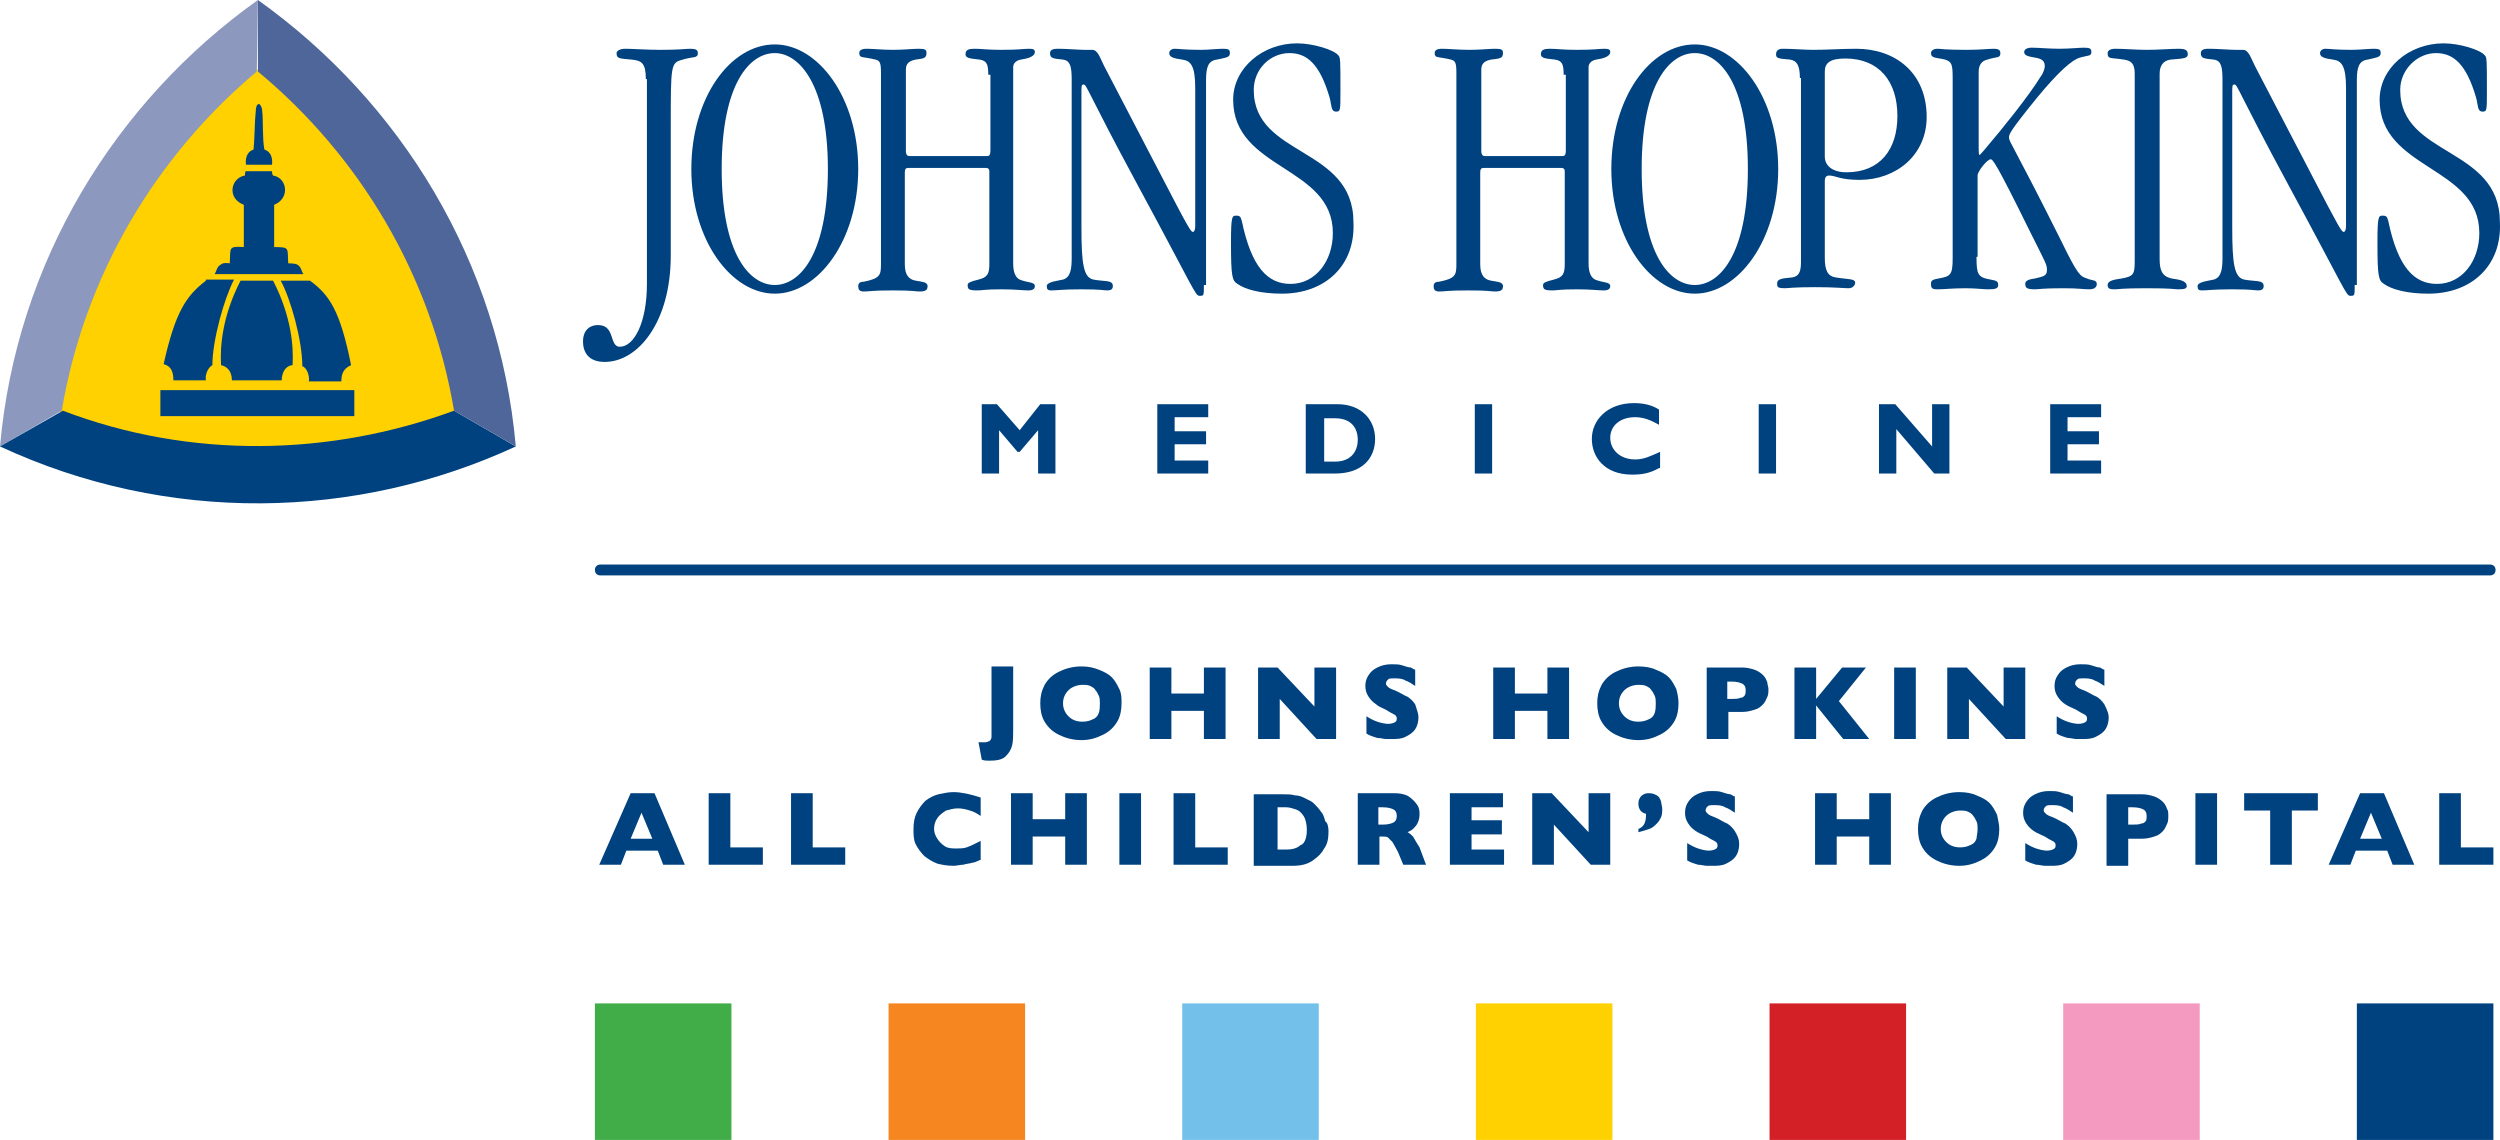 <?xml version="1.0" encoding="UTF-8"?>
<!-- Generator: Adobe Illustrator 16.0.0, SVG Export Plug-In . SVG Version: 6.00 Build 0)  -->
<svg xmlns="http://www.w3.org/2000/svg" xmlns:xlink="http://www.w3.org/1999/xlink" version="1.1" id="logo" x="0px" y="0px" width="791.348px" height="360.841px" viewBox="-835.996 -263.206 791.348 360.841" xml:space="preserve">
<g>
	<path fill="#004280" d="M-515.285-32.364c0,2.059,0,3.773-0.343,5.146c-0.343,1.372-1.029,2.401-2.058,3.43   c-1.029,1.029-2.744,1.372-5.145,1.372c-0.686,0-1.715,0-2.401-0.343l-1.029-5.488c0.686,0,1.715,0,2.058,0   c0.686,0,1.029-0.343,1.372-0.343c0.343-0.343,0.686-0.686,0.686-1.372c0-0.343,0-1.715,0-3.773v-1.028v-17.493h6.86V-32.364z    M-480.985-40.595c0,2.058-0.343,4.115-1.372,5.831c-1.029,1.715-2.401,3.087-4.459,4.115c-2.058,1.029-4.116,1.716-6.86,1.716   c-2.744,0-5.146-0.687-7.203-1.716c-2.058-1.028-3.43-2.4-4.459-4.115c-1.029-1.716-1.372-3.773-1.372-5.831   c0-2.059,0.343-3.773,1.372-5.831c1.029-1.716,2.401-3.088,4.459-4.116c2.058-1.029,4.459-1.715,7.203-1.715   c2.058,0,3.773,0.343,5.488,1.028c1.715,0.687,3.087,1.372,4.116,2.401c1.029,1.029,1.715,2.401,2.401,3.773   S-480.985-42.311-480.985-40.595z M-487.845-40.595c0-0.687,0-1.716-0.343-2.401c-0.343-0.686-0.686-1.372-1.029-1.715   c-0.343-0.687-1.029-1.029-1.715-1.372s-1.715-0.343-2.401-0.343c-1.715,0-3.43,0.686-4.459,1.715   c-1.029,1.029-1.715,2.4-1.715,4.116c0,1.715,0.686,3.087,1.715,4.115c1.029,1.029,2.401,1.716,4.459,1.716   c1.372,0,2.401-0.344,3.087-0.687c1.029-0.343,1.715-1.029,2.058-2.058C-487.845-38.538-487.845-39.567-487.845-40.595z    M-448.056-29.277h-6.86v-8.918h-10.29v8.918h-6.86v-22.638h6.86v8.232h10.29v-8.232h6.86V-29.277z M-413.07-29.277h-6.174   l-11.662-12.69v12.69h-6.86v-22.638h6.174l11.662,12.348v-12.348h6.86V-29.277z M-387.001-36.136c0,1.372-0.343,2.744-1.029,3.772   c-0.686,1.029-1.715,1.715-3.087,2.401c-1.372,0.686-2.744,0.686-4.459,0.686c-0.343,0-1.028,0-1.715,0   c-0.686,0-1.715-0.343-2.744-0.343c-1.029-0.343-2.4-0.686-3.43-1.372v-5.488c1.029,0.687,2.4,1.372,3.43,1.716   c1.029,0.343,2.401,0.686,3.431,0.686c1.028,0,2.058-0.343,2.4-0.686c0.343-0.344,0.343-0.687,0.343-1.029   c0-0.687-0.343-1.029-1.028-1.372c-0.687-0.343-1.372-0.687-2.401-1.372c-1.372-0.686-2.401-1.029-3.087-1.715   c-1.029-0.687-1.715-1.372-2.401-2.401c-0.686-1.029-1.028-2.058-1.028-3.43s0.343-2.401,1.028-3.431   c0.687-1.028,1.372-1.715,2.744-2.4c1.372-0.687,2.744-1.029,4.459-1.029c1.372,0,2.401,0,3.431,0.343   c1.028,0.343,2.058,0.687,2.744,0.687c0.686,0.343,1.028,0.686,1.371,0.686v5.146c-1.028-0.687-2.058-1.372-3.087-1.715   c-1.028-0.687-2.4-0.687-3.772-0.687c-0.687,0-1.372,0-1.715,0.343c-0.344,0.344-0.687,0.687-0.687,1.372   c0,0.344,0.343,0.687,0.687,1.029c0.343,0.343,1.028,0.686,2.058,1.029c1.715,0.686,3.087,1.715,4.116,2.058   c1.029,0.687,1.715,1.372,2.4,2.401C-387.344-38.195-387.001-37.166-387.001-36.136z M-339.324-29.277h-6.859v-8.918h-10.291v8.918   h-6.859v-22.638h6.859v8.232h10.291v-8.232h6.859V-29.277z M-304.68-40.595c0,2.058-0.343,4.115-1.372,5.831   c-1.028,1.715-2.4,3.087-4.459,4.115c-2.058,1.029-4.116,1.716-6.859,1.716c-2.744,0-5.146-0.687-7.204-1.716   c-2.058-1.028-3.43-2.4-4.459-4.115c-1.028-1.716-1.372-3.773-1.372-5.831c0-2.059,0.344-3.773,1.372-5.831   c1.029-1.716,2.401-3.088,4.459-4.116c2.059-1.029,4.46-1.715,7.204-1.715c2.058,0,4.115,0.343,5.487,1.028   c1.716,0.687,3.087,1.372,4.116,2.401s1.715,2.401,2.401,3.773C-305.023-43.682-304.68-42.311-304.68-40.595z M-311.883-40.595   c0-0.687,0-1.716-0.343-2.401s-0.686-1.372-1.029-1.715c-0.343-0.687-1.028-1.029-1.715-1.372c-0.686-0.343-1.715-0.343-2.4-0.343   c-1.716,0-3.431,0.686-4.46,1.715c-1.028,1.029-1.715,2.4-1.715,4.116c0,1.715,0.687,3.087,1.715,4.115   c1.029,1.029,2.401,1.716,4.46,1.716c1.371,0,2.4-0.344,3.087-0.687c1.028-0.343,1.715-1.029,2.058-2.058   C-311.883-38.538-311.883-39.567-311.883-40.595z M-276.21-45.054c0,0.686,0,1.715-0.343,2.4c-0.343,0.687-0.687,1.715-1.372,2.401   c-0.687,0.686-1.372,1.372-2.744,1.715c-1.029,0.343-2.401,0.686-3.773,0.686h-4.459v8.575h-6.86v-22.638h11.319   c1.372,0,2.744,0.343,3.773,0.686s2.058,1.029,2.744,1.715c0.686,0.687,1.029,1.372,1.372,2.401   C-276.553-46.426-276.21-45.741-276.21-45.054z M-283.414-44.711c0-1.029-0.343-1.715-1.029-2.059   c-0.686-0.343-1.715-0.686-3.43-0.686h-1.372v5.488h1.372c1.029,0,2.058,0,2.744-0.344c0.686,0,1.029-0.343,1.372-0.686   C-283.414-43.682-283.414-44.026-283.414-44.711z M-244.311-29.277h-8.232l-8.575-10.633v10.633h-6.859v-22.638h6.859v9.947   l8.232-9.947h7.546l-8.575,10.633L-244.311-29.277z M-229.562-29.277h-6.859v-22.638h6.859V-29.277z M-194.918-29.277h-6.174   l-11.662-12.69v12.69h-6.86v-22.638h6.175l11.662,12.348v-12.348h6.859V-29.277z M-168.506-36.136c0,1.372-0.344,2.744-1.029,3.772   c-0.687,1.029-1.715,1.715-3.087,2.401c-1.372,0.686-2.744,0.686-4.459,0.686c-0.344,0-1.029,0-1.715,0   c-0.687,0-1.716-0.343-2.744-0.343c-1.029-0.343-2.401-0.686-3.431-1.372v-5.488c1.029,0.687,2.401,1.372,3.431,1.716   c1.028,0.343,2.4,0.686,3.43,0.686s2.059-0.343,2.401-0.686c0.343-0.344,0.343-0.687,0.343-1.029c0-0.687-0.343-1.029-1.029-1.372   c-0.686-0.343-1.372-0.687-2.4-1.372c-1.372-0.686-2.401-1.029-3.431-1.715c-1.028-0.687-1.715-1.372-2.4-2.401   c-0.687-1.029-1.029-2.058-1.029-3.43s0.343-2.401,1.029-3.431c0.686-1.028,1.372-1.715,2.743-2.4   c1.372-0.687,2.744-1.029,4.46-1.029c1.372,0,2.4,0,3.43,0.343s2.058,0.687,2.744,0.687c0.686,0.343,1.029,0.686,1.372,0.686v5.146   c-1.029-0.687-2.059-1.372-3.087-1.715c-1.029-0.687-2.401-0.687-3.773-0.687c-0.686,0-1.372,0-1.715,0.343   c-0.343,0.344-0.687,0.687-0.687,1.372c0,0.344,0.344,0.687,0.687,1.029s1.029,0.686,2.058,1.029   c1.715,0.686,3.087,1.715,4.116,2.058c1.029,0.687,1.715,1.372,2.401,2.401C-168.85-38.195-168.506-37.166-168.506-36.136z    M-619.216,10.512h-6.86l-1.715-4.459h-9.947l-1.715,4.459h-6.86l9.947-22.639h7.546L-619.216,10.512z M-629.506,2.28l-3.43-8.231   l-3.43,8.231H-629.506z M-594.52,10.512h-17.15v-22.639h6.86v17.15h10.29V10.512z M-568.451,10.512h-17.15v-22.639h6.86v17.15   h10.29V10.512z M-525.232,8.797c-1.029,0.343-2.058,1.029-2.744,1.029c-1.029,0.343-2.058,0.343-3.087,0.686   c-1.029,0-2.058,0.343-3.087,0.343c-2.058,0-3.773-0.343-5.145-0.686c-1.715-0.687-2.744-1.372-4.116-2.401   c-1.029-1.029-2.058-2.4-2.744-3.772s-0.686-3.088-0.686-4.803c0-2.058,0.343-3.772,1.029-5.145s1.715-2.744,2.744-3.773   c1.372-1.029,2.744-1.715,4.116-2.058c1.715-0.344,3.087-0.687,4.802-0.687c2.401,0,5.488,0.687,8.575,1.715v5.831   c-1.029-0.686-2.058-1.372-3.43-1.715c-1.029-0.343-2.401-0.686-3.773-0.686s-2.401,0.343-3.773,0.686   c-1.029,0.687-2.058,1.372-2.744,2.401s-1.029,2.058-1.029,3.43c0,1.029,0.343,2.059,1.029,3.087   c0.686,1.029,1.372,1.716,2.401,2.401c1.029,0.686,2.401,0.686,3.773,0.686c1.029,0,2.058,0,3.087-0.343   c1.029-0.343,1.715-0.686,2.401-1.028c0.686-0.344,1.372-0.687,2.058-1.029v5.831H-525.232z M-491.961,10.512h-6.86V1.594h-10.291   v8.918h-6.86v-22.639h6.86v8.232h10.291v-8.232h6.86V10.512z M-474.811,10.512h-6.86v-22.639h6.86V10.512z M-447.37,10.512h-17.15   v-22.639h6.86v17.15h10.29V10.512z M-415.47-0.121c0,2.4-0.344,4.116-1.372,5.487c-0.687,1.372-1.716,2.401-3.088,3.431   c-1.715,1.372-3.772,2.058-6.859,2.058h-0.344h-12.005v-22.638h9.262c1.371,0,2.743,0,3.772,0.343c1.029,0,2.059,0.343,2.744,0.686   c0.686,0.344,1.372,0.687,2.058,1.029c0.687,0.343,1.029,0.686,1.372,1.029c0.687,0.686,1.372,1.372,2.059,2.4   c0.686,0.687,1.029,1.716,1.372,3.088C-415.814-2.865-415.47-1.493-415.47-0.121z M-422.331-0.464c0-1.715-0.343-3.43-1.029-4.459   c-0.686-1.028-1.372-1.715-2.401-2.058c-1.028-0.343-2.058-0.687-3.087-0.687h-2.744V5.71h2.744c1.715,0,3.431-0.344,4.459-1.372   C-423.017,3.996-422.331,1.937-422.331-0.464z M-384.6,10.512h-7.203l-1.715-4.116c-0.687-1.372-1.372-2.4-1.715-3.087   c-0.687-0.686-1.029-1.029-1.372-1.372c-0.344-0.343-1.029-0.343-2.059-0.343h-0.686v8.918h-6.86v-22.639h11.662   c1.715,0,3.43,0.344,4.459,1.029c1.029,0.687,2.059,1.715,2.744,2.744c0.687,1.029,0.687,2.058,0.687,3.087   s-0.344,2.059-0.687,2.744c-0.343,0.687-1.029,1.372-1.372,1.715c-0.343,0.344-1.029,0.687-1.715,1.029   c0.686,0.343,1.372,1.029,1.715,1.372c0.343,0.686,1.029,1.715,2.059,3.43L-384.6,10.512z M-393.862-4.923   c0-1.028-0.343-1.715-1.028-2.058c-0.687-0.343-1.715-0.687-3.431-0.687h-1.372v5.488h1.372c1.716,0,2.744-0.343,3.431-0.686   C-394.205-3.208-393.862-3.894-393.862-4.923z M-359.904,10.512h-17.15v-22.639h16.808v4.459h-9.947v4.116h9.604v4.459h-9.604V5.71   h10.29V10.512z M-326.29,10.512h-6.174l-11.662-12.691v12.691h-6.86v-22.639h6.175l11.662,12.349v-12.349h6.859V10.512z    M-309.825-6.981c0,0.686,0,1.372-0.344,2.401c-0.343,0.686-0.686,1.372-1.372,2.058c-0.686,0.686-1.371,1.372-2.4,1.715   s-2.059,0.687-3.43,1.029v-1.029c1.715-0.686,2.4-2.058,2.4-4.459v-0.343c-1.715-0.343-2.4-1.715-2.4-3.087   c0-0.687,0-1.029,0.343-1.715c0.343-0.687,0.686-1.029,1.372-1.372c0.686-0.344,1.028-0.344,1.715-0.344   c1.029,0,1.715,0.344,2.4,0.687c0.687,0.343,1.029,1.029,1.372,2.058C-310.167-8.696-309.825-8.01-309.825-6.981z M-285.471,3.996   c0,1.371-0.344,2.743-1.029,3.772c-0.687,1.029-1.715,1.715-3.087,2.401c-1.372,0.686-2.744,0.686-4.459,0.686   c-0.344,0-1.029,0-1.715,0c-0.687,0-1.716-0.343-2.744-0.343c-1.029-0.343-2.401-0.686-3.431-1.372V3.652   c1.029,0.687,2.401,1.372,3.431,1.715c1.028,0.344,2.4,0.687,3.43,0.687s2.058-0.343,2.401-0.687   c0.343-0.343,0.343-0.686,0.343-1.028c0-0.687-0.343-1.029-1.029-1.372c-0.686-0.343-1.372-0.687-2.4-1.372   c-1.372-0.687-2.401-1.029-3.431-1.715c-1.029-0.687-1.715-1.372-2.401-2.401c-0.686-1.029-1.028-2.058-1.028-3.43   s0.343-2.401,1.028-3.431c0.687-1.028,1.372-1.715,2.744-2.4c1.372-0.687,2.744-1.029,4.459-1.029c1.372,0,2.401,0,3.431,0.343   s2.058,0.687,2.744,0.687c0.686,0.343,1.028,0.686,1.372,0.686v5.146c-1.029-0.687-2.059-1.372-3.087-1.716   c-1.029-0.686-2.401-0.686-3.773-0.686c-0.687,0-1.372,0-1.715,0.343s-0.687,0.687-0.687,1.372c0,0.343,0.344,0.687,0.687,1.029   s1.028,0.686,2.058,1.029c1.715,0.686,3.087,1.715,4.116,2.058c1.029,0.686,1.715,1.372,2.401,2.401   C-285.815,1.594-285.471,2.624-285.471,3.996z M-237.451,10.512h-6.86V1.594h-10.29v8.918h-6.86v-22.639h6.86v8.232h10.29v-8.232   h6.86V10.512z M-203.15-0.807c0,2.059-0.344,4.116-1.372,5.831c-1.029,1.715-2.401,3.087-4.459,4.116   c-2.059,1.029-4.116,1.715-6.86,1.715s-5.146-0.686-7.203-1.715c-2.059-1.029-3.43-2.401-4.459-4.116s-1.372-3.772-1.372-5.831   c0-2.058,0.343-3.772,1.372-5.831c1.029-1.715,2.4-3.087,4.459-4.116c2.058-1.028,4.459-1.715,7.203-1.715   c2.058,0,4.116,0.343,5.488,1.029c1.715,0.686,3.087,1.372,4.116,2.401c1.028,1.028,1.715,2.4,2.4,3.772   C-203.494-3.551-203.15-2.179-203.15-0.807z M-210.01-0.807c0-0.686,0-1.715-0.343-2.4c-0.344-0.687-0.687-1.372-1.029-1.716   c-0.343-0.686-1.029-1.028-1.715-1.372c-0.687-0.343-1.715-0.343-2.401-0.343c-1.715,0-3.43,0.687-4.459,1.715   c-1.029,1.029-1.715,2.401-1.715,4.116s0.686,3.087,1.715,4.116s2.401,1.715,4.459,1.715c1.372,0,2.401-0.343,3.087-0.686   c1.029-0.343,1.715-1.029,2.059-2.059C-210.353,1.594-210.01,0.565-210.01-0.807z M-178.454,3.996c0,1.371-0.343,2.743-1.029,3.772   c-0.686,1.029-1.715,1.715-3.087,2.401c-1.372,0.686-2.744,0.686-4.459,0.686c-0.343,0-1.029,0-1.715,0   c-0.687,0-1.715-0.343-2.744-0.343c-1.029-0.343-2.401-0.686-3.431-1.372V3.652c1.029,0.687,2.401,1.372,3.431,1.715   c1.029,0.344,2.4,0.687,3.43,0.687s2.059-0.343,2.401-0.687c0.343-0.343,0.343-0.686,0.343-1.028c0-0.687-0.343-1.029-1.029-1.372   c-0.686-0.343-1.372-0.687-2.4-1.372c-1.372-0.687-2.401-1.029-3.431-1.715c-1.028-0.687-1.715-1.372-2.4-2.401   c-0.687-1.029-1.029-2.058-1.029-3.43s0.343-2.401,1.029-3.431c0.686-1.028,1.372-1.715,2.744-2.4   c1.372-0.687,2.743-1.029,4.459-1.029c1.372,0,2.4,0,3.43,0.343s2.058,0.687,2.744,0.687c0.686,0.343,1.029,0.686,1.372,0.686   v5.146c-1.029-0.687-2.059-1.372-3.087-1.716c-1.029-0.686-2.401-0.686-3.773-0.686c-0.686,0-1.372,0-1.715,0.343   s-0.687,0.687-0.687,1.372c0,0.343,0.344,0.687,0.687,1.029s1.029,0.686,2.058,1.029c1.716,0.686,3.088,1.715,4.116,2.058   c1.029,0.686,1.715,1.372,2.401,2.401C-178.796,1.594-178.454,2.624-178.454,3.996z M-149.641-4.923c0,0.687,0,1.716-0.343,2.401   c-0.344,0.686-0.687,1.715-1.372,2.401c-0.687,0.686-1.372,1.372-2.744,1.715c-1.029,0.343-2.401,0.686-3.773,0.686h-4.459v8.575   h-6.86v-22.638h11.319c1.372,0,2.744,0.343,3.773,0.686c1.028,0.343,2.058,1.029,2.744,1.715c0.686,0.687,1.028,1.372,1.372,2.401   C-149.641-6.638-149.641-5.609-149.641-4.923z M-156.501-4.923c0-1.028-0.343-1.715-1.029-2.058   c-0.686-0.343-1.715-0.687-3.43-0.687h-1.372v5.488h1.372c1.029,0,2.058,0,2.744-0.343c0.686,0,1.029-0.343,1.372-0.686   C-156.501-3.551-156.501-4.237-156.501-4.923z M-134.207,10.512h-6.859v-22.639h6.859V10.512z M-102.306-6.638h-8.232v17.15h-6.86   v-17.15h-8.232v-5.488h23.325V-6.638L-102.306-6.638z M-71.779,10.512h-6.86l-1.715-4.459h-9.947l-1.715,4.459h-6.86l9.947-22.639   h7.546L-71.779,10.512z M-82.069,2.28L-85.5-5.952l-3.43,8.231H-82.069z M-46.74,10.512h-17.15v-22.639h6.86v17.15h10.29V10.512z    M-506.71-135.265h4.802v21.952h-5.488v-13.72l-5.831,6.86h-0.686l-5.832-6.86v13.72h-5.488v-21.952h4.802l7.203,8.232   L-506.71-135.265z M-453.544-113.313h-16.121v-21.952h16.121v4.116h-10.633v4.459h9.947v4.116h-9.947v5.145h10.633V-113.313z    M-412.727-135.265c7.89,0,12.006,5.145,12.006,10.976c0,6.174-4.116,10.976-12.691,10.976h-9.261v-21.952H-412.727z    M-416.842-117.086h3.43c5.488,0,7.203-3.773,7.203-6.86c0-3.773-2.058-6.86-7.203-6.86h-3.43V-117.086z M-363.677-113.313h-5.487   v-21.952h5.487V-113.313z M-310.854-115.028c-3.087,1.715-5.488,2.058-8.575,2.058c-8.575,0-12.691-5.488-12.691-11.319   s4.803-11.319,13.378-11.319c3.087,0,5.831,0.686,7.889,2.058v4.802c-2.401-1.372-4.802-2.401-7.546-2.401   c-4.803,0-7.89,2.744-7.89,6.517s3.087,6.86,7.89,6.86c2.744,0,4.802-1.029,7.889-2.401v5.145H-310.854z M-273.809-113.313h-5.488   v-21.952h5.488V-113.313z M-219.271-113.313h-4.46l-12.005-14.063v14.063h-5.488v-21.952h5.146l11.662,13.377v-13.377h5.488v21.952   H-219.271z M-170.908-113.313h-16.121v-21.952h16.121v4.116h-10.633v4.459h9.947v4.116h-9.947v5.145h10.633V-113.313z    M-631.564-238.167c0-5.145-1.372-5.831-4.459-6.174c-4.116-0.343-4.802-0.343-4.802-2.058c0-0.686,1.029-1.372,2.744-1.372   c2.401,0,6.517,0.343,11.319,0.343c5.831,0,7.889-0.343,9.261-0.343c1.715,0,2.401,0.343,2.401,1.372   c0,1.715-1.372,1.029-4.802,2.058c-3.773,1.029-3.773,1.372-3.773,21.266v40.818c0,20.923-10.29,33.614-20.923,33.614   c-5.145,0-6.86-3.087-6.86-6.517c0-3.087,1.715-5.145,4.802-5.145c5.488,0,3.43,6.86,6.86,6.86c4.459,0,8.575-7.546,8.575-19.895   v-64.828H-631.564z M-590.747-249.143c13.72,0,26.412,16.807,26.412,39.446c0,22.638-12.691,39.446-26.412,39.446   s-26.412-16.808-26.412-39.446C-617.158-232.336-604.81-249.143-590.747-249.143z M-590.747-172.996   c7.889,0,16.807-9.604,16.807-36.702c0-27.098-9.261-36.702-16.807-36.702c-7.889,0-16.807,9.604-16.807,36.702   C-607.554-182.6-598.636-172.996-590.747-172.996z M-523.174-239.539c0-3.087-0.343-4.459-2.744-4.802   c-2.744-0.343-4.459-0.343-4.459-1.715s1.029-1.715,2.744-1.715c2.401,0,4.116,0.343,8.575,0.343c5.831,0,6.86-0.343,8.918-0.343   c1.372,0,1.715,0.343,1.715,1.029c0,1.372-2.058,2.058-4.459,2.401c-1.715,0.343-2.401,1.372-2.401,2.401v62.084   c0,2.744,0.686,4.459,2.058,5.145c2.401,1.029,4.802,0.686,4.802,2.058c0,0.686-0.343,1.372-2.058,1.372   c-1.715,0-4.116-0.343-8.575-0.343c-5.488,0-5.831,0.343-7.546,0.343c-2.744,0-3.087-0.343-3.087-1.715   c0-0.686,0.686-1.029,3.43-1.715c2.744-0.686,3.43-1.715,3.43-4.802v-29.499c0-0.686-0.343-1.029-1.029-1.029h-24.697   c-0.686,0-1.029,0.343-1.029,1.372v29.156c0,3.43,1.372,4.802,3.43,5.145c1.715,0.343,3.773,0.343,3.773,1.715   c0,1.029-0.343,1.715-2.401,1.715c-1.715,0-1.715-0.343-8.575-0.343c-6.86,0-7.203,0.343-9.261,0.343   c-1.372,0-1.715-0.686-1.715-1.715c0-0.686,0.343-1.372,1.715-1.372c5.145-1.029,5.488-2.058,5.488-5.488v-60.712   c0-3.087-0.343-3.773-1.715-4.116c-4.116-1.029-5.145-0.343-5.145-2.058c0-0.686,0.343-1.372,2.401-1.372   c1.715,0,5.146,0.343,8.232,0.343c3.43,0,6.174-0.343,8.232-0.343s2.401,0.343,2.401,1.372c0,1.715-1.029,1.715-3.43,2.058   c-1.715,0.343-3.087,1.029-3.087,3.087v26.068c0,0.686,0.343,1.372,1.029,1.372h24.696c0.686,0,1.029-0.343,1.029-1.715v-24.011   H-523.174z M-454.917-172.996c0,3.43,0,3.43-1.372,3.43s-1.372-1.372-19.551-34.986c-16.121-29.841-16.121-31.899-17.15-31.899   c-0.686,0-0.686,0.343-0.686,2.744v42.532c0,11.663,0.686,15.778,3.773,16.464c3.43,0.686,6.174,0,6.174,2.058   c0,1.029-0.686,1.372-1.715,1.372c-1.372,0-1.715-0.343-8.232-0.343c-6.174,0-7.546,0.343-9.604,0.343   c-1.029,0-1.372-0.343-1.372-1.372c0-1.372,3.773-1.715,5.145-2.058c2.401-0.686,2.744-3.43,2.744-6.86v-56.253   c0-4.116-0.343-6.174-2.744-6.517c-3.087-0.343-4.116-0.343-4.116-2.058c0-1.372,1.715-1.372,2.744-1.372   c2.401,0,6.517,0.343,8.232,0.343h2.401c1.715,0,2.401,2.401,3.773,5.146l17.15,32.928c9.947,19.208,10.291,19.551,10.977,19.551   c0.343,0,0.686-0.686,0.686-1.715v-43.905c0-6.86-1.372-8.575-4.116-8.918c-2.401-0.343-4.116-0.686-4.116-2.058   c0-0.686,0.686-1.372,1.715-1.372c1.372,0,3.087,0.343,8.232,0.343c2.744,0,5.145-0.343,7.203-0.343   c1.715,0,2.058,0.343,2.058,1.372c0,1.372-1.029,1.372-4.116,2.058c-2.744,0.343-3.43,2.401-3.43,6.517v64.828H-454.917z    M-430.22-170.251c-6.859,0-11.662-1.372-14.063-3.087c-1.715-1.029-2.058-2.401-2.058-13.034c0-8.575,0.343-8.575,1.715-8.575   s1.372,0.686,1.715,1.715c3.087,14.749,8.232,19.894,15.435,19.894c7.89,0,13.377-7.203,13.377-16.121   c0-21.267-31.556-19.895-31.556-42.19c0-9.947,9.261-17.836,20.238-17.836c5.145,0,11.662,2.058,13.034,3.773   c0.686,0.686,0.686,1.372,0.686,11.319c0,6.174,0,6.517-1.372,6.517c-1.715,0-1.372-2.058-2.058-4.459   c-3.087-10.633-7.203-14.063-12.691-14.063c-6.174,0-11.319,5.145-11.319,11.662c0,21.267,31.557,17.836,31.557,41.847   C-406.896-179.17-416.5-170.251-430.22-170.251z M-341.039-239.539c0-3.087-0.343-4.459-2.744-4.802   c-2.744-0.343-4.459-0.343-4.459-1.715s1.029-1.715,2.744-1.715c2.401,0,4.116,0.343,8.575,0.343c5.831,0,6.86-0.343,8.918-0.343   c1.372,0,1.715,0.343,1.715,1.029c0,1.372-2.058,2.058-4.459,2.401c-1.715,0.343-2.4,1.372-2.4,2.401v62.084   c0,2.744,0.686,4.459,2.058,5.145c2.401,1.029,4.802,0.686,4.802,2.058c0,0.686-0.343,1.372-2.058,1.372s-4.116-0.343-8.575-0.343   c-5.488,0-6.174,0.343-7.546,0.343c-2.744,0-3.087-0.343-3.087-1.715c0-0.686,0.686-1.029,3.43-1.715s3.43-1.715,3.43-4.802   v-29.499c0-0.686-0.343-1.029-1.028-1.029h-24.696c-0.687,0-1.029,0.343-1.029,1.372v29.156c0,3.43,1.372,4.802,3.43,5.145   c1.715,0.343,3.773,0.343,3.773,1.715c0,1.029-0.343,1.715-2.401,1.715c-1.715,0-1.715-0.343-8.575-0.343s-7.203,0.343-9.261,0.343   c-1.372,0-1.715-0.686-1.715-1.715c0-0.686,0.343-1.372,1.715-1.372c5.145-1.029,5.488-2.058,5.488-5.488v-60.712   c0-3.087-0.344-3.773-1.716-4.116c-4.115-1.029-5.145-0.343-5.145-2.058c0-0.686,0.343-1.372,2.401-1.372   c1.715,0,5.145,0.343,8.574,0.343c3.431,0,6.175-0.343,8.232-0.343c2.059,0,2.401,0.343,2.401,1.372   c0,1.715-1.029,1.715-3.773,2.058c-1.715,0.343-3.087,1.029-3.087,3.087v26.068c0,0.686,0.343,1.372,1.029,1.372h24.696   c0.686,0,1.029-0.343,1.029-1.715v-24.011H-341.039z M-299.535-249.143c13.72,0,26.411,16.807,26.411,39.446   c0,22.638-12.691,39.446-26.411,39.446c-13.721,0-26.411-16.808-26.411-39.446C-325.946-232.336-313.598-249.143-299.535-249.143z    M-299.535-172.996c7.889,0,16.807-9.604,16.807-36.702c0-27.098-8.918-36.702-16.807-36.702c-7.89,0-16.808,9.604-16.808,36.702   C-316.342-182.6-307.424-172.996-299.535-172.996z M-266.263-238.51c0-4.116-1.029-5.488-3.087-5.831   c-3.773-0.343-4.459-0.343-4.459-1.715c0-0.686,0.343-1.715,2.058-1.715c3.431,0,6.86,0.343,9.604,0.343   c4.459,0,9.261-0.343,13.72-0.343c12.349,0,22.296,7.546,22.296,21.609c0,12.005-9.604,19.895-21.267,19.895   c-6.174,0-7.546-1.372-9.604-1.372c-1.028,0-1.372,0.686-1.372,1.715v24.354c0,4.116,1.029,5.831,3.431,6.174   c4.116,0.686,6.174,0.343,6.174,1.715c0,0.686-0.686,1.715-2.058,1.715c-1.715,0-4.116-0.343-10.634-0.343   c-6.859,0-8.575,0.343-9.604,0.343c-2.059,0-2.401-0.343-2.401-1.372c0-1.372,0.686-1.715,4.802-2.058   c2.059-0.343,2.744-1.715,2.744-4.802v-58.311H-266.263z M-258.375-213.47c0,2.058,1.716,4.802,6.86,4.802   c10.634,0,16.121-7.203,16.121-17.836c0-10.977-5.831-18.18-16.464-18.18c-4.802,0-6.518,1.372-6.518,4.116V-213.47z    M-210.353-181.914c0,5.488,0.343,6.517,4.459,7.203c2.058,0.343,2.4,0.686,2.4,1.715c0,1.029-0.686,1.372-3.087,1.372   c-1.715,0-4.116-0.343-7.203-0.343c-4.459,0-6.517,0.343-8.918,0.343c-1.715,0-2.058-0.343-2.058-1.715   c0-1.029,0.343-1.372,2.4-1.715c3.773-0.686,4.459-1.029,4.459-6.517v-56.939c0-4.459-0.343-5.145-2.4-5.831   c-2.744-0.686-4.459-0.343-4.459-2.058c0-0.686,0.686-1.372,2.058-1.372c1.029,0,2.059,0.343,9.261,0.343   c4.46,0,6.86-0.343,8.575-0.343c1.372,0,2.059,0.343,2.059,1.372c0,1.715-1.029,1.029-4.116,2.058   c-1.715,0.343-2.744,1.715-2.744,3.773v22.638c0,3.43,0,3.773,0.343,3.773c0,0,1.029-1.029,2.401-2.744   c4.116-4.802,13.034-15.778,16.808-21.953c1.028-1.372,1.372-2.744,1.372-3.43c0-1.715-1.029-2.401-3.431-2.744   c-2.058-0.343-3.087-0.686-3.087-1.715c0-0.686,0.687-1.372,2.401-1.372c2.058,0,5.488,0.343,8.575,0.343   c3.43,0,6.517-0.343,7.889-0.343c2.059,0,2.401,0.343,2.401,1.372c0,1.372-1.029,1.029-3.431,1.715   c-2.743,0.686-7.203,4.802-13.72,12.691c-8.918,10.977-8.918,11.663-8.918,12.691c0,1.372,1.372,2.401,16.464,32.585   c5.488,11.319,6.174,11.319,8.232,12.005c1.372,0.686,3.087,0.343,3.087,1.715c0,0.686-0.343,1.715-2.401,1.715   c-2.058,0-3.087-0.343-8.231-0.343c-6.518,0-7.89,0.343-8.919,0.343c-2.4,0-3.087-0.343-3.087-1.715   c0-0.686,0.344-1.372,3.087-1.715c3.088-0.686,3.773-1.029,3.773-2.744s-0.343-2.058-5.488-12.348   c-10.633-21.609-11.662-22.639-12.348-22.639c-1.029,0-4.116,3.773-4.116,5.146v25.725H-210.353z M-152.385-181.228   c0,3.43,0.686,5.488,3.772,6.174c2.401,0.343,4.803,0.686,4.803,2.401c0,0.686-0.343,1.029-2.744,1.029   c-1.029,0-1.715-0.343-9.947-0.343s-8.918,0.343-9.947,0.343c-1.372,0-2.4,0-2.4-1.372s2.058-1.715,4.459-2.058   c3.772-0.686,4.115-1.372,4.115-5.488v-59.34c0-3.087-1.028-4.116-3.43-4.459c-4.116-0.686-5.145,0-5.145-2.058   c0-0.686,0.686-1.372,2.4-1.372c3.087,0,6.518,0.343,9.947,0.343c3.773,0,7.546-0.343,10.29-0.343c1.715,0,2.744,0.343,2.744,1.715   s-1.372,1.372-5.488,1.715c-2.4,0.343-3.43,2.058-3.43,4.459V-181.228z M-90.644-172.996c0,3.43,0,3.43-1.372,3.43   s-1.372-1.372-19.552-34.986c-16.121-29.841-16.121-31.899-17.15-31.899c-0.686,0-0.686,0.343-0.686,2.744v42.532   c0,11.663,0.686,15.778,3.773,16.464c3.43,0.686,6.174,0,6.174,2.058c0,1.029-0.687,1.372-1.715,1.372   c-1.372,0-1.716-0.343-8.232-0.343c-6.174,0-7.546,0.343-9.604,0.343c-1.028,0-1.372-0.343-1.372-1.372   c0-1.372,3.773-1.715,5.146-2.058c2.401-0.686,2.744-3.43,2.744-6.86v-56.253c0-4.116-0.343-6.174-2.744-6.517   c-3.087-0.343-4.116-0.343-4.116-2.058c0-1.372,1.715-1.372,2.744-1.372c2.401,0,6.517,0.343,8.232,0.343h2.4   c1.715,0,2.401,2.401,3.773,5.146l17.15,32.928c9.947,19.208,10.29,19.551,10.976,19.551c0.344,0,0.687-0.686,0.687-1.715v-43.905   c0-6.86-1.372-8.575-4.116-8.918c-2.401-0.343-4.116-0.686-4.116-2.058c0-0.686,0.687-1.372,1.715-1.372   c1.372,0,3.088,0.343,8.232,0.343c2.744,0,5.146-0.343,7.203-0.343c1.715,0,2.059,0.343,2.059,1.372   c0,1.372-1.372,1.372-4.116,2.058c-2.744,0.343-3.431,2.401-3.431,6.517v64.828H-90.644z M-67.32-170.251   c-6.86,0-11.662-1.372-14.063-3.087c-1.715-1.029-2.058-2.401-2.058-13.034c0-8.575,0.343-8.575,1.715-8.575   s1.372,0.686,1.715,1.715c3.087,14.749,8.232,19.894,15.436,19.894c7.889,0,13.377-7.203,13.377-16.121   c0-21.267-31.557-19.895-31.557-42.19c0-9.947,9.262-17.836,20.237-17.836c5.146,0,11.662,2.058,13.034,3.773   c0.687,0.686,0.687,1.372,0.687,11.319c0,6.174,0,6.517-1.372,6.517c-1.715,0-1.372-2.058-2.059-4.459   c-3.087-10.633-7.203-14.063-12.691-14.063c-5.831,0-11.318,5.145-11.318,11.662c0,21.267,31.556,17.836,31.556,41.847   C-43.996-179.17-53.6-170.251-67.32-170.251z M-645.971-84.5c-1.029,0-1.715,0.686-1.715,1.715c0,1.029,0.686,1.715,1.715,1.715   h598.202c1.029,0,1.716-0.687,1.716-1.715c0-1.029-0.687-1.715-1.716-1.715H-645.971z"></path>
	<g>
		<rect x="-461.776" y="54.417" fill="#73C0EB" width="43.218" height="43.219"></rect>
		<rect x="-368.822" y="54.417" fill="#FFD100" width="43.219" height="43.219"></rect>
		<rect x="-275.868" y="54.417" fill="#D32027" width="43.219" height="43.219"></rect>
		<rect x="-647.686" y="54.417" fill="#41AD49" width="43.219" height="43.219"></rect>
		<rect x="-554.731" y="54.417" fill="#F6861F" width="43.219" height="43.219"></rect>
		<rect x="-182.913" y="54.417" fill="#F49AC1" width="43.219" height="43.219"></rect>
		<rect x="-89.958" y="54.417" fill="#004280" width="43.219" height="43.219"></rect>
	</g>
	<g>
		<path fill="#FFD100" d="M-691.933-132.864c-3.43-38.759-30.871-86.094-62.427-108.39l0,0    c-30.527,21.609-58.997,70.316-62.77,108.39l0,0C-782.487-116.743-724.176-118.115-691.933-132.864L-691.933-132.864z"></path>
		<path fill="#8D98BE" d="M-754.36-263.206c-45.277,32.242-76.49,83.007-81.635,141.318l19.551-11.319    c7.203-42.876,29.841-80.606,61.741-107.361L-754.36-263.206z"></path>
		<path fill="#004280" d="M-692.276-133.207c-39.103,14.406-83.35,15.435-123.825,0l-19.895,11.319    c53.166,24.696,112.849,23.324,163.271,0L-692.276-133.207z"></path>
		<path fill="#4F669B" d="M-754.36-263.206v22.638c32.243,26.754,54.881,64.485,62.084,107.361l19.551,11.319    C-677.87-180.199-709.083-230.964-754.36-263.206z"></path>
		<path fill="#004280" d="M-785.231-139.724h61.398v8.232h-61.398V-139.724L-785.231-139.724z M-752.988-211.069    c1.715,0,3.087,0,3.087,0s0.686-3.773-2.401-4.802c-0.686-3.43-0.343-9.261-0.686-12.005c0-1.372-0.686-2.401-1.029-2.401l0,0    c-0.686,0-1.029,1.029-1.029,2.401c-0.343,2.744-0.343,8.575-0.686,12.005c-3.087,1.029-2.401,4.802-2.401,4.802s1.372,0,3.087,0    H-752.988z M-750.244-176.426h10.29c-0.686-1.029-0.686-2.401-2.058-3.087c-0.686-0.343-2.744-0.343-2.744-0.343    c-0.343-4.802,0.686-5.145-4.459-5.145c0-6.174,0-13.377,0-13.377c5.145-2.058,4.116-8.575-0.343-9.261    c-0.343-0.343-0.343-1.372-0.343-1.372h-2.401h-3.43h-2.401c-0.343,0-0.343,1.372-0.343,1.372    c-4.459,0.686-5.831,7.203-0.343,9.261c0,0,0,7.203,0,13.377c-5.145-0.343-4.116,0.343-4.459,5.145c0,0-2.058-0.343-2.744,0.343    c-1.372,0.686-1.372,2.058-2.058,3.087h10.29H-750.244z M-770.825-174.368c-6.174,4.802-9.604,9.604-13.377,26.411    c2.401,0.686,3.087,2.401,3.087,5.146h10.29c-0.343-1.715,0.686-4.116,2.058-4.802c0-7.889,3.773-21.267,6.86-27.098h-8.918    V-174.368z M-737.896-174.368h-9.261c3.087,5.488,6.86,18.865,6.86,27.097c1.372,0.343,2.401,3.087,2.058,4.802h10.29    c0-2.401,0.686-4.116,3.087-5.145C-728.292-164.764-731.722-169.909-737.896-174.368L-737.896-174.368z M-752.988-142.811h6.174    c0-3.43,2.058-4.802,3.43-4.802c0.343-5.831-0.343-15.436-6.174-26.754l0,0h-3.087h-4.116h-3.087l0,0    c-5.832,11.319-6.517,20.923-6.174,26.754c1.715,0.343,3.43,1.715,3.43,4.802h6.174H-752.988z"></path>
	</g>
</g>
</svg>
